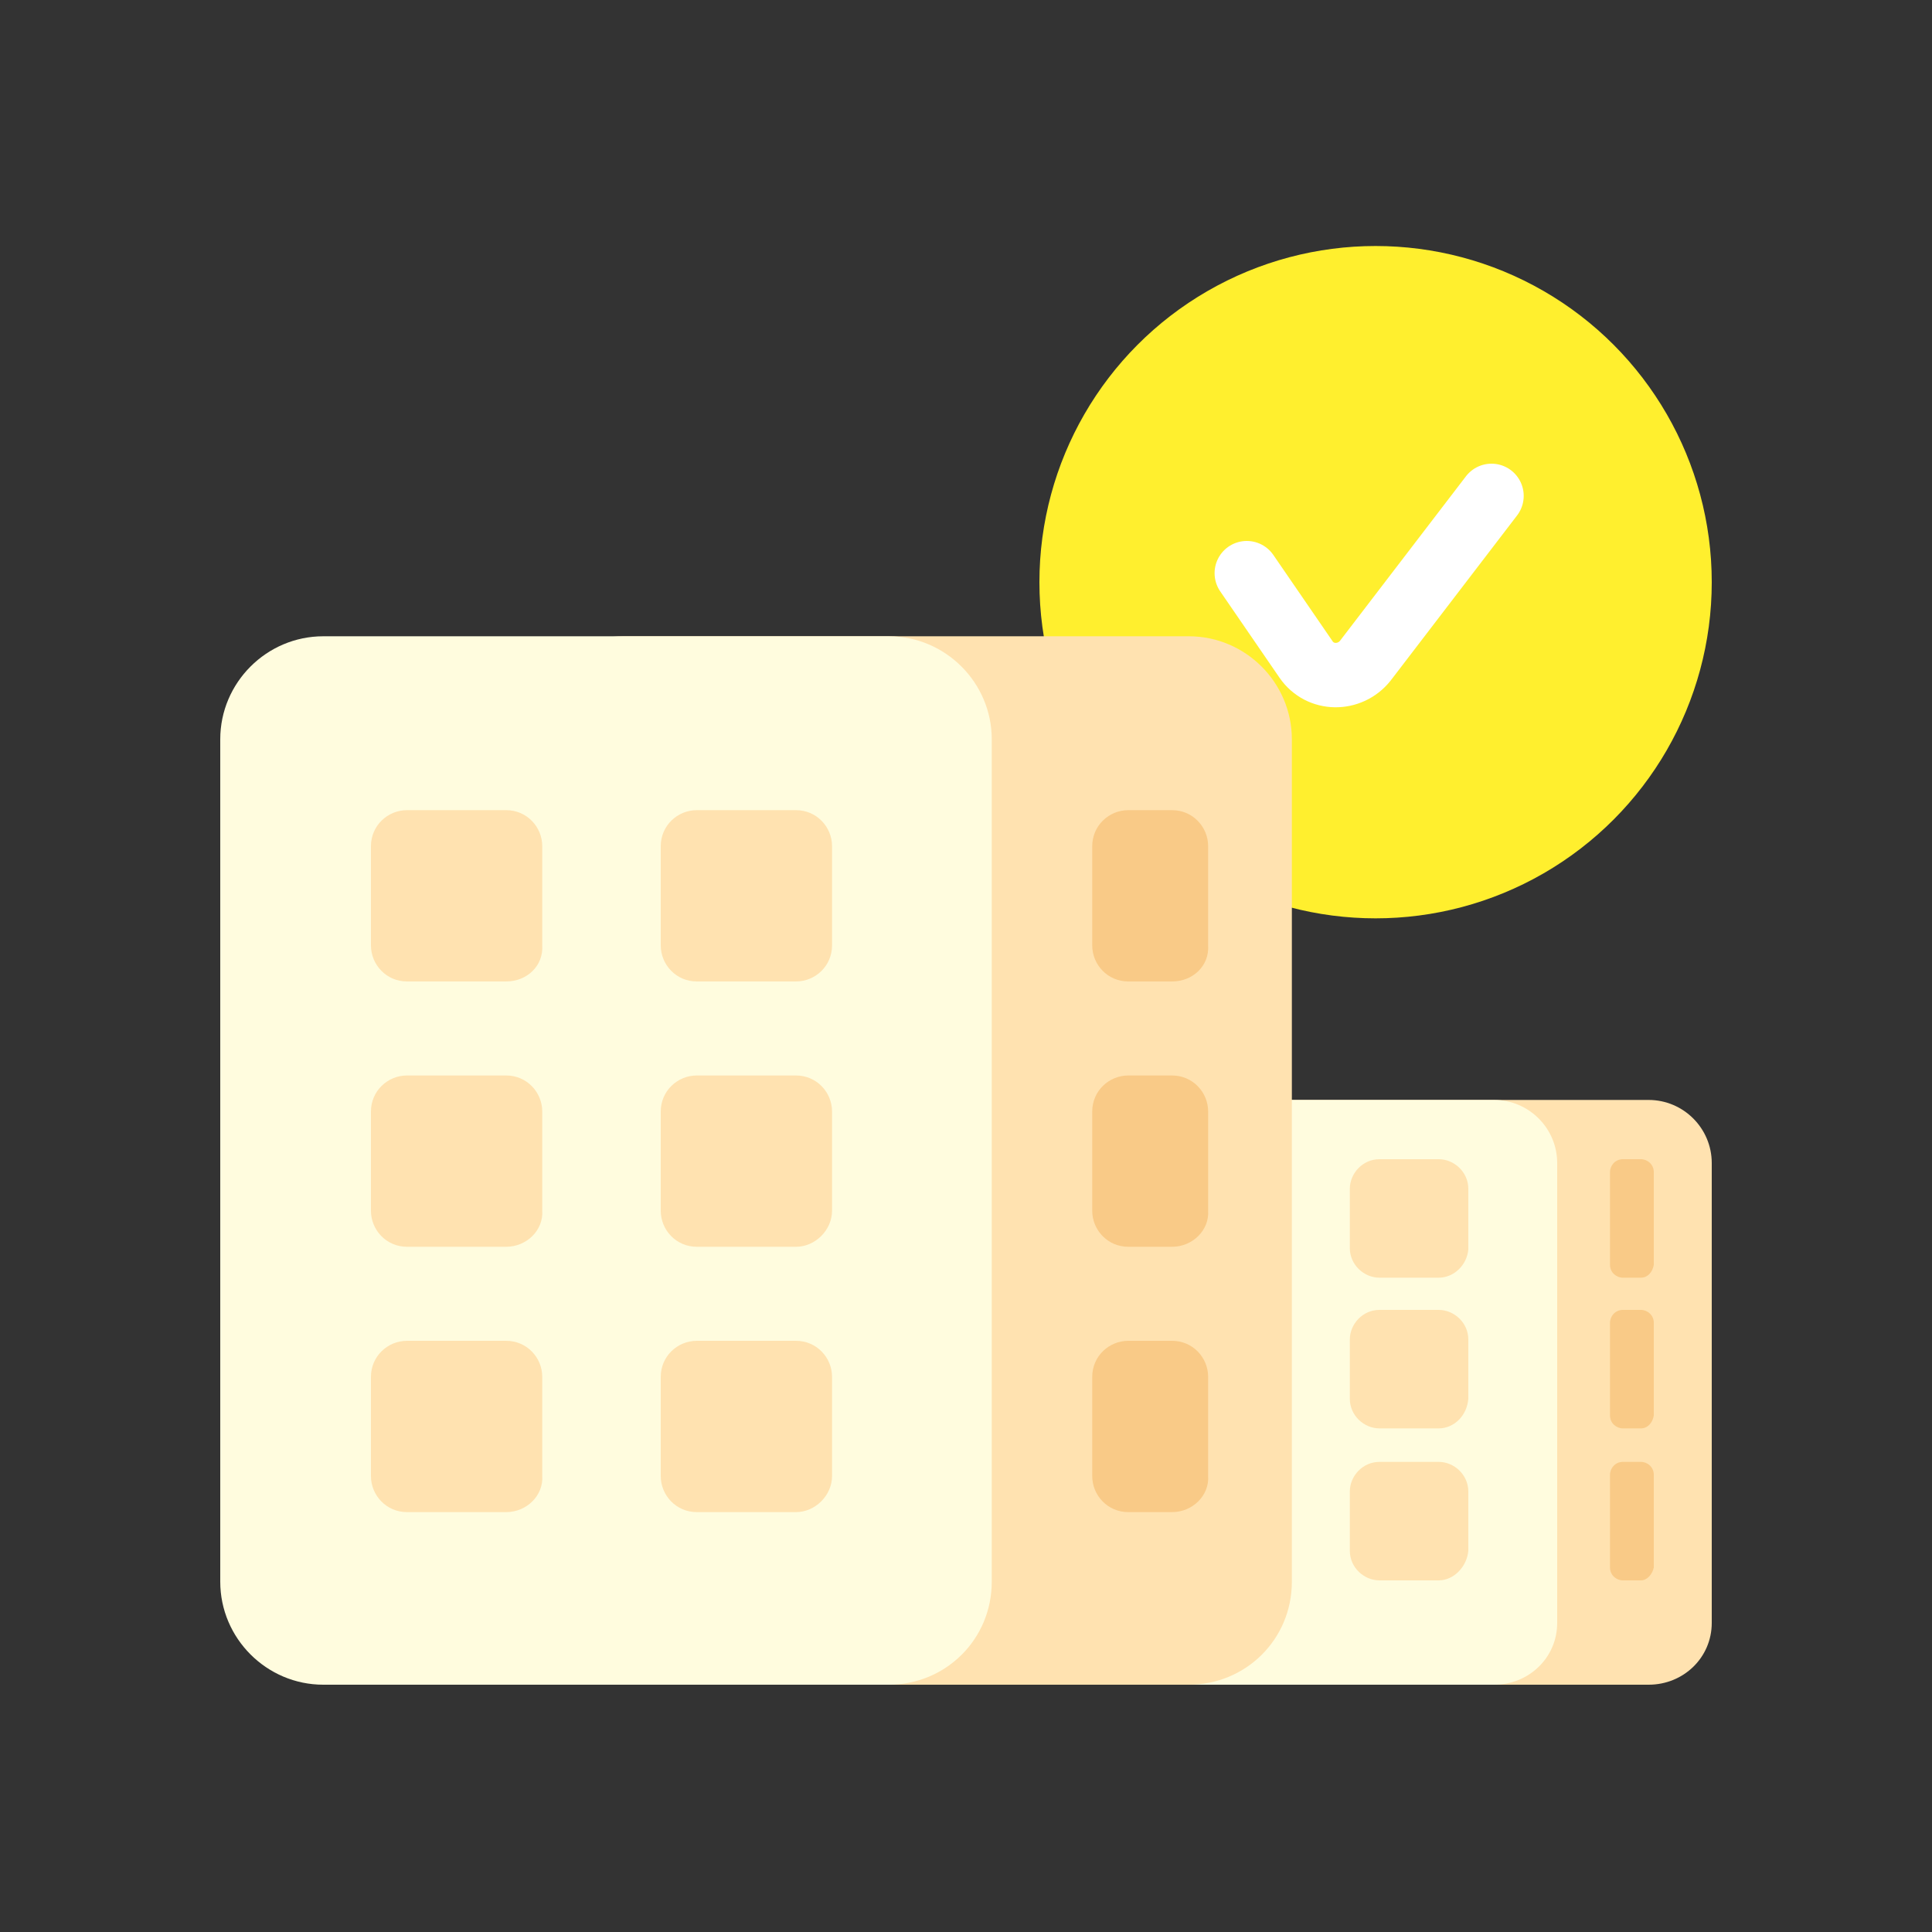 <?xml version="1.0" encoding="utf-8"?>
<!-- Generator: Adobe Illustrator 26.0.2, SVG Export Plug-In . SVG Version: 6.00 Build 0)  -->
<svg version="1.1" id="Layer_1" xmlns="http://www.w3.org/2000/svg" xmlns:xlink="http://www.w3.org/1999/xlink" x="0px" y="0px"
	 viewBox="0 0 150 150" style="enable-background:new 0 0 150 150;" xml:space="preserve">
<rect x="0" y="0" width="150" height="150" fill="#333333" stroke="none"/>
<style type="text/css">
	.st0{fill:#FFEF2E;}
	.st1{fill:#3DEA77;}
	.st2{fill:#0EC63D;}
	.st3{fill:none;stroke:#FFEEEE;stroke-width:4;stroke-linecap:round;stroke-linejoin:round;stroke-miterlimit:10;}
	.st4{fill:#FFCFCF;}
	.st5{fill:#FF7D7D;}
	.st6{fill:#FFEEEE;}
	.st7{fill:#FF4343;}
	.st8{fill:#D4B6FF;}
	.st9{fill:#EFE1FF;}
	.st10{fill:url(#SVGID_1_);}
	.st11{fill:url(#SVGID_00000119825745971333923400000005594320275792254613_);}
	.st12{fill:url(#SVGID_00000150076111383179322170000015028099392784991162_);}
	.st13{fill:url(#SVGID_00000114067865436682224650000016648822214068521868_);}
	.st14{fill:url(#SVGID_00000077290289092372936280000011475158522373482375_);}
	.st15{fill:url(#SVGID_00000114786970852072610730000001226091719484500139_);}
	.st16{fill:url(#SVGID_00000060026500065255656610000000544709073154555069_);}
	.st17{fill:url(#SVGID_00000165218349594254312350000009735355724183236778_);}
	.st18{fill:url(#SVGID_00000019679259957094020800000008746763849262169500_);}
	.st19{fill:#383838;}
	.st20{fill:#008CFF;}
	.st21{fill:#92D3FF;}
	.st22{fill:#00D341;}
	.st23{fill:none;stroke:#FFFFFF;stroke-width:4;stroke-linecap:round;stroke-miterlimit:10;}
	.st24{fill:#CCEDFF;}
	.st25{fill:#FFCE00;}
	.st26{fill:none;stroke:#FFFFFF;stroke-width:2;stroke-miterlimit:10;}
	.st27{fill:#24BCFF;}
	.st28{fill-rule:evenodd;clip-rule:evenodd;fill:#FFB600;}
	.st29{fill-rule:evenodd;clip-rule:evenodd;fill:#FFF200;}
	.st30{clip-path:url(#SVGID_00000047039751918770838370000001741453342715260036_);}
	.st31{fill:#FFB600;}
	.st32{clip-path:url(#SVGID_00000061473449636505590590000011223240460498563481_);}
	.st33{fill:#E1F3FF;}
	.st34{fill:#A9E5FF;}
	.st35{fill:#50ACFF;}
	.st36{fill:#92DBFF;}
	.st37{clip-path:url(#SVGID_00000120558998230924427840000017057786558878395565_);}
	.st38{fill:#FFFFFF;}
	.st39{clip-path:url(#SVGID_00000175321702251106697580000012779494664846387378_);}
	.st40{clip-path:url(#SVGID_00000119828977669138557080000016874368413593996983_);}
	.st41{fill:#FFF200;}
	.st42{fill:#FFE2B0;}
	.st43{fill:#FFFCDE;}
	.st44{fill:#F9CA87;}
	.st45{fill:none;stroke:#FFFFFF;stroke-width:5;stroke-linecap:round;stroke-linejoin:round;stroke-miterlimit:10;}
</style>
<g>
	<g>
		<path class="st42" d="M128,130.8H96.5c-2.7,0-4.9-2.2-4.9-4.9V90.3c0-2.7,2.2-4.9,4.9-4.9H128c2.7,0,4.9,2.2,4.9,4.9V126
			C132.9,128.7,130.7,130.8,128,130.8z"/>
		<path class="st43" d="M116,130.8H84.6c-2.7,0-4.9-2.2-4.9-4.9V90.3c0-2.7,2.2-4.9,4.9-4.9H116c2.7,0,4.9,2.2,4.9,4.9V126
			C120.9,128.7,118.7,130.8,116,130.8z"/>
	</g>
	<circle class="st0" cx="106.8" cy="45.2" r="26.1"/>
	<g>
		<path class="st42" d="M92.3,130.8H48.4c-4.4,0-8-3.6-8-8V57.4c0-4.4,3.6-8,8-8h43.9c4.4,0,8,3.6,8,8v65.4
			C100.3,127.3,96.7,130.8,92.3,130.8z"/>
		<path class="st43" d="M69,130.8H25.1c-4.4,0-8-3.6-8-8V57.4c0-4.4,3.6-8,8-8H69c4.4,0,8,3.6,8,8v65.4
			C77,127.3,73.4,130.8,69,130.8z"/>
		<g>
			<path class="st42" d="M39.3,76.2h-7.7c-1.6,0-2.8-1.3-2.8-2.8v-7.7c0-1.6,1.3-2.8,2.8-2.8h7.7c1.6,0,2.8,1.3,2.8,2.8v7.7
				C42.2,75,40.9,76.2,39.3,76.2z"/>
			<path class="st42" d="M61.8,76.2h-7.7c-1.6,0-2.8-1.3-2.8-2.8v-7.7c0-1.6,1.3-2.8,2.8-2.8h7.7c1.6,0,2.8,1.3,2.8,2.8v7.7
				C64.6,75,63.3,76.2,61.8,76.2z"/>
		</g>
		<g>
			<path class="st42" d="M39.3,96.8h-7.7c-1.6,0-2.8-1.3-2.8-2.8v-7.7c0-1.6,1.3-2.8,2.8-2.8h7.7c1.6,0,2.8,1.3,2.8,2.8V94
				C42.2,95.5,40.9,96.8,39.3,96.8z"/>
			<path class="st42" d="M61.8,96.8h-7.7c-1.6,0-2.8-1.3-2.8-2.8v-7.7c0-1.6,1.3-2.8,2.8-2.8h7.7c1.6,0,2.8,1.3,2.8,2.8V94
				C64.6,95.5,63.3,96.8,61.8,96.8z"/>
		</g>
		<g>
			<path class="st42" d="M39.3,117.4h-7.7c-1.6,0-2.8-1.3-2.8-2.8v-7.7c0-1.6,1.3-2.8,2.8-2.8h7.7c1.6,0,2.8,1.3,2.8,2.8v7.7
				C42.2,116.1,40.9,117.4,39.3,117.4z"/>
			<path class="st42" d="M61.8,117.4h-7.7c-1.6,0-2.8-1.3-2.8-2.8v-7.7c0-1.6,1.3-2.8,2.8-2.8h7.7c1.6,0,2.8,1.3,2.8,2.8v7.7
				C64.6,116.1,63.3,117.4,61.8,117.4z"/>
			<path class="st44" d="M91,76.2h-3.4c-1.6,0-2.8-1.3-2.8-2.8v-7.7c0-1.6,1.3-2.8,2.8-2.8H91c1.6,0,2.8,1.3,2.8,2.8v7.7
				C93.9,75,92.6,76.2,91,76.2z"/>
			<path class="st44" d="M91,96.8h-3.4c-1.6,0-2.8-1.3-2.8-2.8v-7.7c0-1.6,1.3-2.8,2.8-2.8H91c1.6,0,2.8,1.3,2.8,2.8V94
				C93.9,95.5,92.6,96.8,91,96.8z"/>
			<path class="st44" d="M91,117.4h-3.4c-1.6,0-2.8-1.3-2.8-2.8v-7.7c0-1.6,1.3-2.8,2.8-2.8H91c1.6,0,2.8,1.3,2.8,2.8v7.7
				C93.9,116.1,92.6,117.4,91,117.4z"/>
		</g>
	</g>
	<path class="st45" d="M96.8,44.5l4.6,6.7c1.1,1.6,3.4,1.6,4.6,0.1l9.8-12.8"/>
	<g>
		<path class="st42" d="M111.7,99.2h-4.6c-1.2,0-2.3-1-2.3-2.3v-4.6c0-1.2,1-2.3,2.3-2.3h4.6c1.2,0,2.3,1,2.3,2.3V97
			C113.9,98.2,112.9,99.2,111.7,99.2z"/>
		<path class="st42" d="M111.7,110.9h-4.6c-1.2,0-2.3-1-2.3-2.3v-4.6c0-1.2,1-2.3,2.3-2.3h4.6c1.2,0,2.3,1,2.3,2.3v4.6
			C113.9,109.9,112.9,110.9,111.7,110.9z"/>
		<path class="st42" d="M111.7,122.7h-4.6c-1.2,0-2.3-1-2.3-2.3v-4.6c0-1.2,1-2.3,2.3-2.3h4.6c1.2,0,2.3,1,2.3,2.3v4.6
			C113.9,121.6,112.9,122.7,111.7,122.7z"/>
	</g>
	<g>
		<path class="st44" d="M127.4,99.2H126c-0.5,0-1-0.4-1-1v-7.2c0-0.5,0.4-1,1-1h1.4c0.5,0,1,0.4,1,1v7.2
			C128.3,98.8,127.9,99.2,127.4,99.2z"/>
		<path class="st44" d="M127.4,110.9H126c-0.5,0-1-0.4-1-1v-7.2c0-0.5,0.4-1,1-1h1.4c0.5,0,1,0.4,1,1v7.2
			C128.3,110.5,127.9,110.9,127.4,110.9z"/>
		<path class="st44" d="M127.4,122.7H126c-0.5,0-1-0.4-1-1v-7.2c0-0.5,0.4-1,1-1h1.4c0.5,0,1,0.4,1,1v7.2
			C128.3,122.2,127.9,122.7,127.4,122.7z"/>
	</g>
</g>
</svg>
